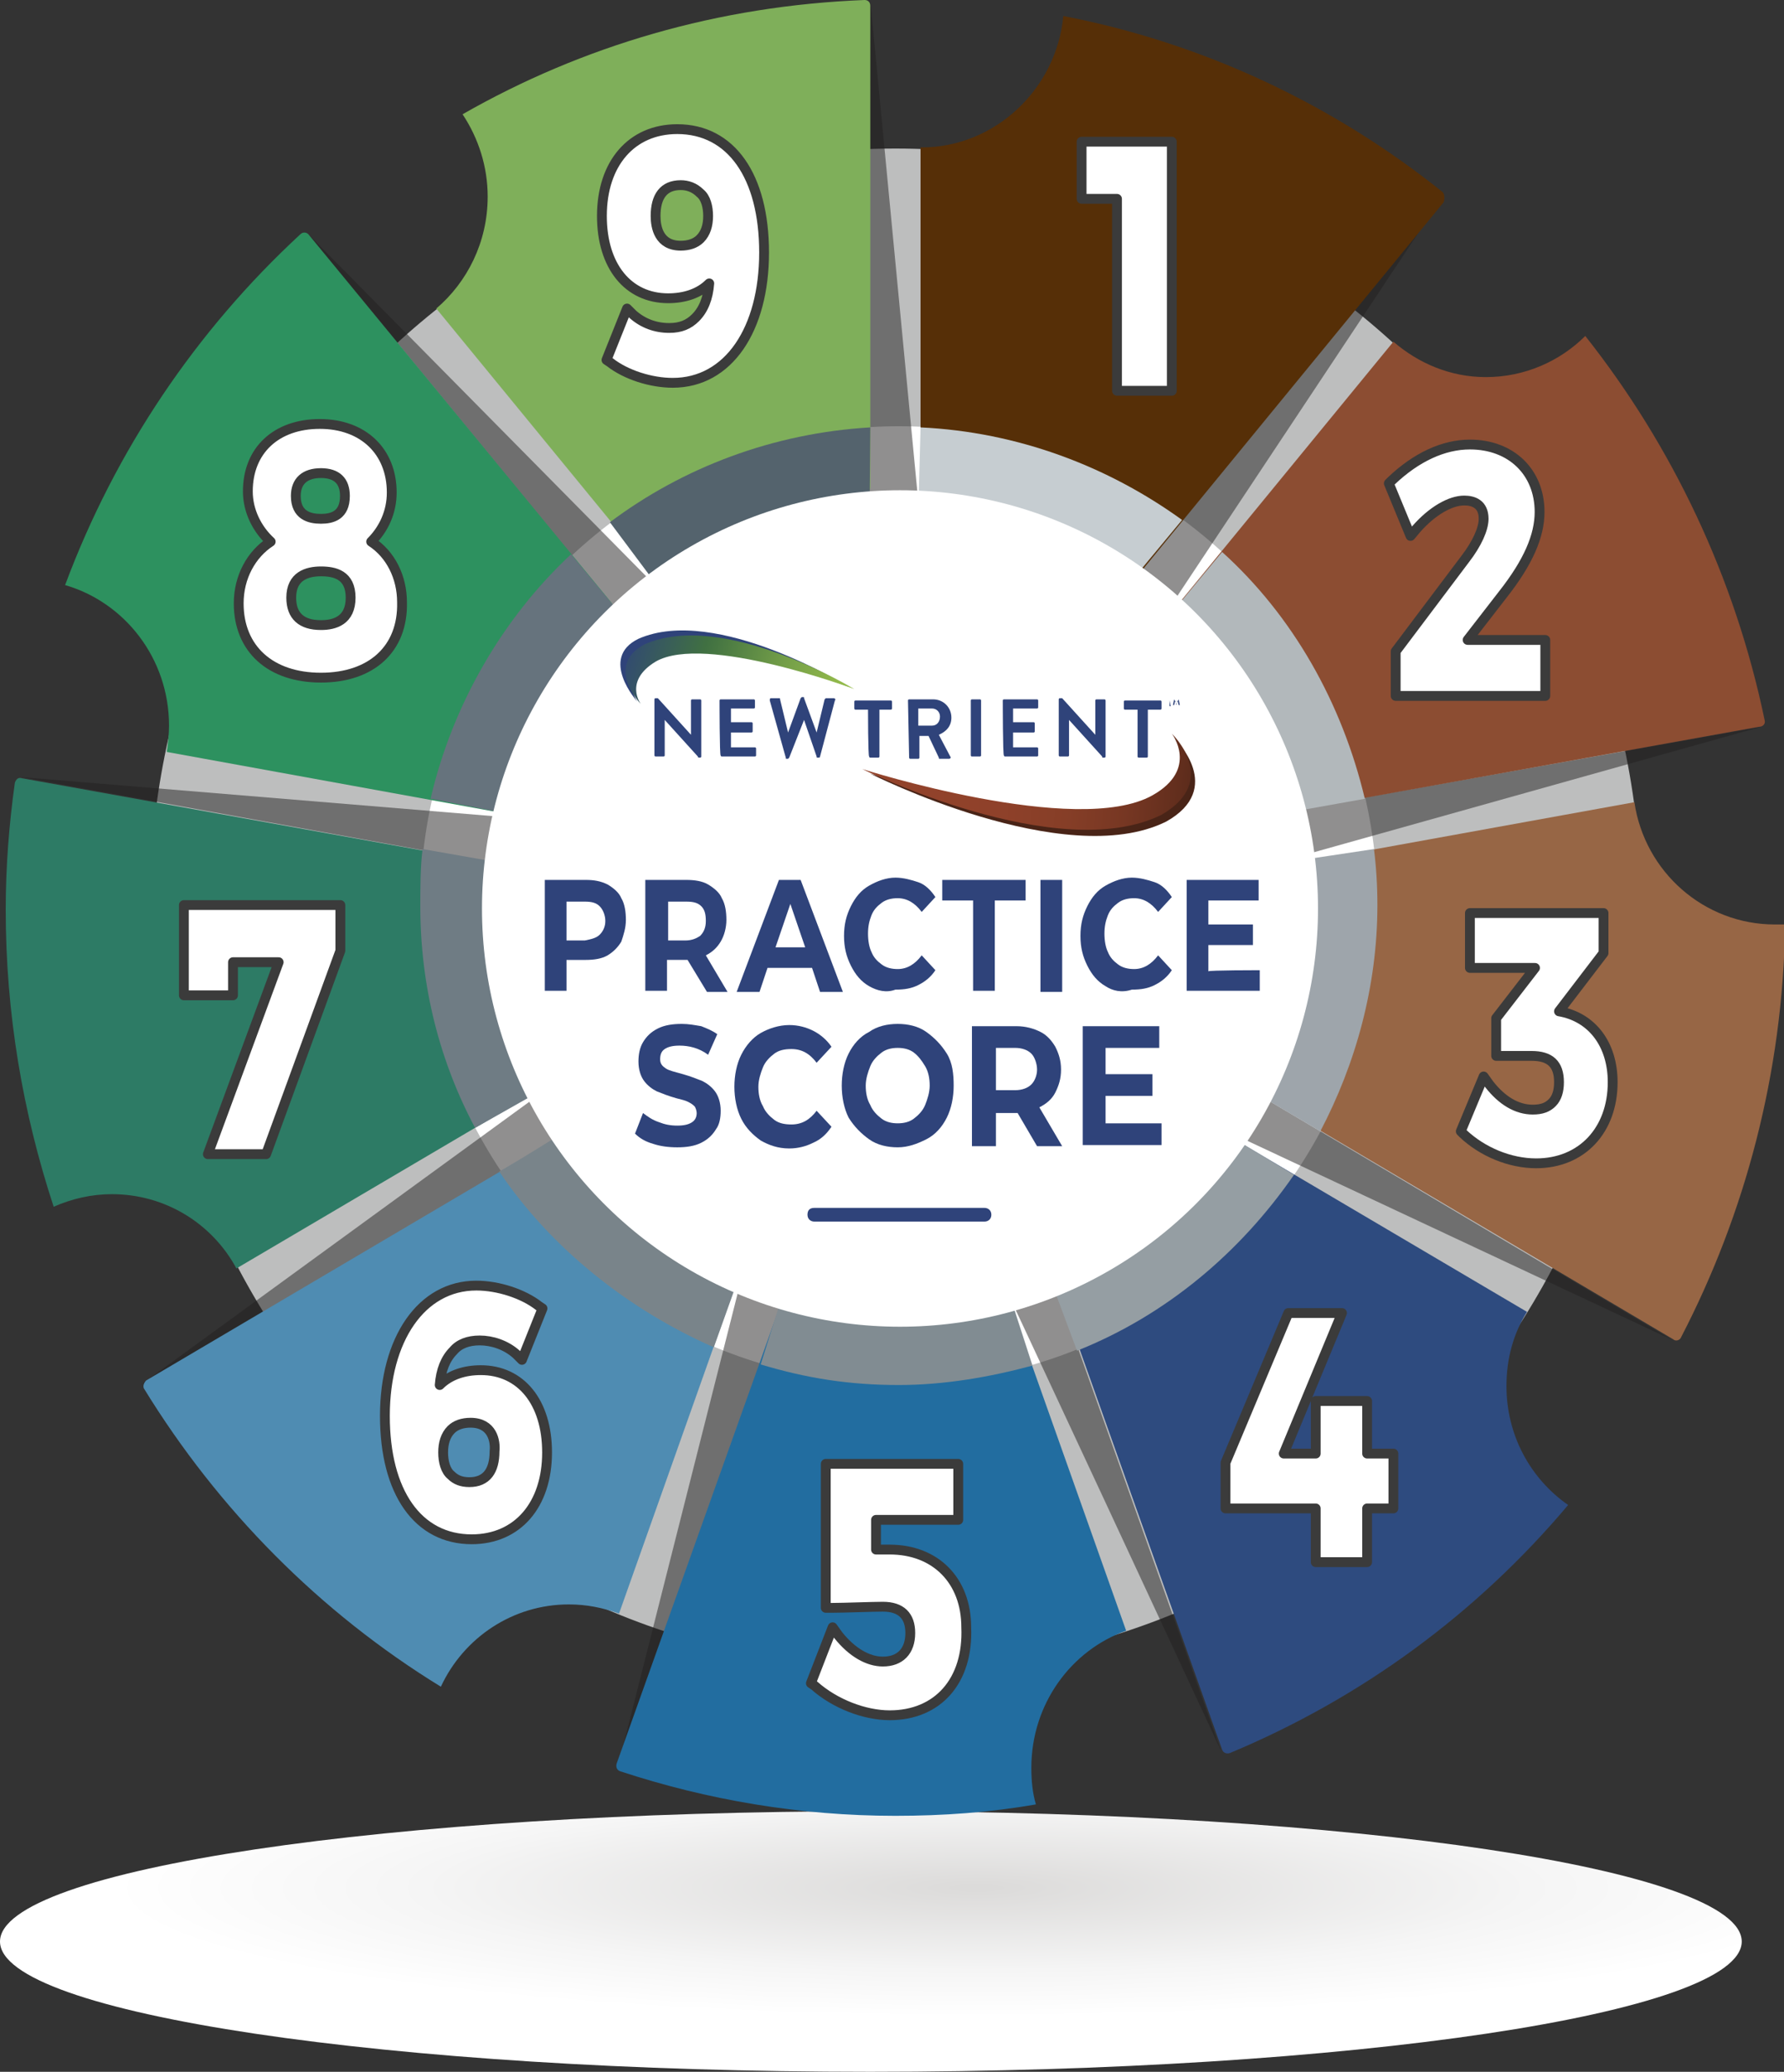 <?xml version="1.0" encoding="UTF-8"?>
<!-- Generator: Adobe Illustrator 27.2.0, SVG Export Plug-In . SVG Version: 6.00 Build 0)  -->
<svg xmlns="http://www.w3.org/2000/svg" xmlns:xlink="http://www.w3.org/1999/xlink" version="1.1" id="Layer_1" x="0px" y="0px" viewBox="0 0 156.2 181.3" style="enable-background:new 0 0 156.2 181.3;" xml:space="preserve">
<rect x="0" y="0" width="156.2" height="181.3" fill="#333333" stroke="none"/>
<style type="text/css">
	.st0{fill:url(#SVGID_1_);}
	.st1{fill:#BDBEBE;}
	.st2{fill:#FFFFFF;}
	.st3{opacity:0.5;fill:#232120;enable-background:new    ;}
	.st4{fill:#562F07;}
	.st5{fill:#8C4D32;}
	.st6{fill:#976645;}
	.st7{fill:#2E4B7F;}
	.st8{fill:#226DA0;}
	.st9{fill:#4F8CB2;}
	.st10{fill:#2D7B65;}
	.st11{fill:#7FAF5A;}
	.st12{fill:#2D915F;}
	.st13{fill:#959EA3;}
	.st14{fill:#9EA5AB;}
	.st15{fill:#818C92;}
	.st16{fill:#C6CDD1;}
	.st17{fill:#B2B8BB;}
	.st18{fill:#54636D;}
	.st19{fill:#79848A;}
	.st20{fill:#66737D;}
	.st21{fill:#6F7C84;}
	.st22{fill:none;stroke:#3B3B3B;stroke-width:0.86;stroke-linecap:round;stroke-linejoin:round;}
	.st23{fill:#492417;}
	.st24{fill:url(#SVGID_00000002381334751231812410000001945531719185227188_);}
	.st25{fill:#2F437A;}
	.st26{fill:url(#SVGID_00000008861684383226450940000015187114672172957594_);}
</style>
<g>
	<g id="Layer_2_00000146458198033171880230000007697125025289579431_">
		<g id="Shadow_below_icon">
			
				<radialGradient id="SVGID_1_" cx="-2214.484" cy="-8381.559" r="161.12" gradientTransform="matrix(0.47 0 0 -7.000000e-02 1126.32 -421.5)" gradientUnits="userSpaceOnUse">
				<stop offset="0" style="stop-color:#DCDBDA"></stop>
				<stop offset="2.000000e-02" style="stop-color:#DCDBDA"></stop>
				<stop offset="0.64" style="stop-color:#F5F5F5"></stop>
				<stop offset="1" style="stop-color:#FFFFFF"></stop>
			</radialGradient>
			<path class="st0" d="M152.5,169.9c0,6.3-34.2,11.4-76.3,11.4S0,176.2,0,169.9s34.1-11.4,76.3-11.4S152.5,163.6,152.5,169.9     L152.5,169.9z"></path>
		</g>
		<g id="Gray_back_circle">
			<path class="st1" d="M78.4,13c-36.1,0-65.3,29.8-65.3,66.5s29.2,66.5,65.3,66.5s65.3-29.8,65.3-66.5S114.4,13,78.4,13z"></path>
			<ellipse class="st2" cx="78.7" cy="79.2" rx="41.9" ry="41.9"></ellipse>
		</g>
		<g id="Shadows_under_spokes">
			<g>
				<path class="st3" d="M12.3,121.2l40.8-24.1c0,0,0,0,0,0c-0.8-1.3-1.7-2.6-2.2-4L12.3,121.2z"></path>
			</g>
			<g>
				<path class="st3" d="M54.2,154.2l16.2-45.3c0,0,0,0,0,0c-1.5-0.5-2.9-0.9-4.3-1.7L54.2,154.2L54.2,154.2z"></path>
			</g>
			<g>
				<path class="st3" d="M106.9,153.2l-16.1-45.3c0,0,0,0,0,0c-1.5,0.5-2.9,1.2-4.4,1.4C86.5,109.3,106.9,153.2,106.9,153.2z"></path>
			</g>
			<g>
				<path class="st3" d="M146.3,117.2L106,93.3c0,0,0,0,0,0c-0.8,1.3-1.5,2.7-2.4,3.9L146.3,117.2L146.3,117.2z"></path>
			</g>
			<g>
				<path class="st3" d="M154.2,63.6l-46,8.2c0,0,0,0,0,0c0.3,1.6,0.7,3,0.7,4.5L154.2,63.6L154.2,63.6z"></path>
			</g>
			<g>
				<path class="st3" d="M27,20.5c0,0,30.2,36.8,30.2,36.8c1.2-1,2-2.2,3.3-2.9L27,20.5z"></path>
			</g>
			<g>
				<path class="st3" d="M1.8,68L48,76.4c0,0,0,0,0,0c0.3-1.5,0.4-3.1,1-4.5L1.8,68z"></path>
			</g>
			<g>
				<path class="st3" d="M126.1,17.5L96,54.5l0,0c1.2,1,2.4,2.1,3.4,3.2L126.1,17.5L126.1,17.5z"></path>
			</g>
			<g>
				<path class="st3" d="M76.2,0L76,48.8c0,0,0.2,0,0.2,0c1.6,0,3.2,0.1,4.7,0.3L76.2,0z"></path>
			</g>
		</g>
		<g id="Spokes">
			<path class="st4" d="M126.3,16.8c-9.5-7.6-20.8-13-33.2-15.4c-0.6,6.4-6,11.5-12.4,11.5c0,0-0.1,0-0.1,0v29.8     c0,0.3,0.2,0.5,0.5,0.6c6.7,0.5,12.9,2.9,18.1,6.7c0.2,0.2,0.6,0.1,0.8-0.1l26.4-32.2C126.5,17.4,126.5,17,126.3,16.8L126.3,16.8     z"></path>
			<path class="st5" d="M154.5,63c-2.6-12.5-8.1-24-15.7-33.6c-2.2,2.2-5.3,3.6-8.7,3.6c-3.1,0-5.9-1.2-8.1-3.1l-18.7,22.8     c-0.2,0.2-0.2,0.6,0,0.8c4.6,4.6,8,10.5,9.6,17c0.1,0.3,0.3,0.5,0.6,0.4l40.5-7.3C154.4,63.6,154.6,63.3,154.5,63L154.5,63z"></path>
			<path class="st6" d="M155.4,80.9c-6.2,0-11.4-4.6-12.3-10.7l-28.7,5.2c-0.3,0.1-0.5,0.3-0.5,0.6c0.1,1.2,0.2,2.4,0.2,3.6     c0,5.7-1.3,11-3.5,15.8c-0.1,0.3,0,0.6,0.2,0.7l35.7,21.1c0.2,0.2,0.6,0.1,0.7-0.2c5.6-10.8,8.9-23.1,9.1-36.1     C155.9,80.9,155.6,80.9,155.4,80.9L155.4,80.9z"></path>
			<path class="st7" d="M131.9,121.3c0-2.4,0.6-4.6,1.8-6.5L108.6,100c-0.2-0.2-0.6-0.1-0.7,0.2c-3.7,5.5-8.8,9.9-14.7,12.6     c-0.3,0.1-0.4,0.4-0.3,0.7l14.1,39.6c0.1,0.3,0.4,0.4,0.7,0.3c11.5-4.8,21.6-12.2,29.6-21.7C134,129.4,131.9,125.6,131.9,121.3     L131.9,121.3z"></path>
			<path class="st8" d="M90.3,154.7c0-5.6,3.5-10.3,8.3-12l-9.9-27.9c-0.1-0.3-0.4-0.4-0.7-0.3c-3.1,0.9-6.3,1.3-9.6,1.3     s-6.6-0.5-9.6-1.3c-0.3-0.1-0.6,0.1-0.7,0.3L54,154.3c-0.1,0.3,0,0.6,0.3,0.7c7.6,2.5,15.7,3.9,24.1,3.9c4.2,0,8.3-0.3,12.3-1     C90.4,156.9,90.3,155.8,90.3,154.7L90.3,154.7z"></path>
			<path class="st9" d="M63.8,112.6c-6-2.8-11-7.2-14.7-12.6c-0.2-0.2-0.5-0.3-0.7-0.2l-35.6,21c-0.2,0.2-0.3,0.5-0.2,0.7     c6.5,10.6,15.4,19.6,26,26.1c2-4.3,6.3-7.2,11.2-7.2c1.6,0,3,0.3,4.4,0.8l9.9-27.9C64.2,113,64.1,112.7,63.8,112.6L63.8,112.6z"></path>
			<path class="st10" d="M46.2,95.4c-2.2-4.8-3.5-10.1-3.5-15.8c0-1.2,0.1-2.4,0.2-3.6c0-0.3-0.2-0.6-0.5-0.6L1.9,68.1     c-0.3-0.1-0.5,0.1-0.6,0.4c-0.5,3.6-0.8,7.3-0.8,11.1c0,9.1,1.5,17.8,4.2,26c1.6-0.7,3.3-1.1,5.1-1.1c4.7,0,8.8,2.6,10.9,6.5     L46,96.1C46.3,96,46.4,95.6,46.2,95.4z"></path>
			<path class="st11" d="M75.7,0C62.9,0.5,51,4,40.5,10c1.4,2.1,2.2,4.6,2.2,7.2c0,4-1.8,7.5-4.5,9.8l18.7,22.8     c0.2,0.2,0.5,0.3,0.8,0.1c5.2-3.8,11.4-6.2,18-6.7c0.3,0,0.5-0.3,0.5-0.6V0.5C76.2,0.2,76,0,75.7,0L75.7,0z"></path>
			<path class="st12" d="M53.5,52.7L27,20.5c-0.2-0.2-0.5-0.2-0.7,0c-9.1,8.4-16.2,18.9-20.6,30.7c5.2,1.5,9.1,6.4,9.1,12.3     c0,0.8-0.1,1.6-0.2,2.3l28.6,5.2c0.3,0.1,0.6-0.1,0.6-0.4c1.6-6.6,5-12.4,9.6-17C53.7,53.3,53.7,52.9,53.5,52.7L53.5,52.7z"></path>
		</g>
		<g id="Gray_tips">
			<g>
				<path class="st13" d="M94.3,118.2c7.8-3.1,14.3-8.6,19-15.4l-9.8-5.9c-3.4,4.9-7.6,8.3-13.2,10.6L94.3,118.2z"></path>
				<path class="st14" d="M109.2,79.3c0,5-1.2,9.8-3.4,13.9l9.8,5.8c3.1-5.9,5-12.7,5-19.8c0-1.7-0.1-3.3-0.3-4.9L109,76      C109.2,77.1,109.2,78.2,109.2,79.3L109.2,79.3z"></path>
				<path class="st15" d="M78.6,109.8c-3,0-5.9-0.4-8.6-1.2l-3.4,10.8c4,1.2,7.7,1.8,12.1,1.8c4,0,8-0.7,11.7-1.7l-3.5-10.8      C84.2,109.4,81.4,109.8,78.6,109.8z"></path>
				<path class="st16" d="M80.3,48.8c5.9,0.3,11.3,2.3,15.9,5.5l7.3-8.8c-6.5-4.7-14.4-7.7-22.9-8.1L80.3,48.8z"></path>
				<path class="st17" d="M119.5,69.9c-2-8.4-6.3-16-12.5-21.6c0,0-7.4,8.9-7.4,9c4.1,3.8,7.2,9,8.7,14.6L119.5,69.9L119.5,69.9z"></path>
				<path class="st18" d="M76.2,37.4c-8.5,0.5-16.4,3.5-22.8,8.3l6.8,9.1c4.4-3.3,10-5.5,15.9-6L76.2,37.4z"></path>
				<path class="st19" d="M43.7,102.5c4.5,6.7,11.3,12.1,18.8,15.4l3.9-10.9c-4.9-2.3-9.8-6.1-12.9-10.5      C53.5,96.5,43.8,102.6,43.7,102.5L43.7,102.5z"></path>
				<path class="st20" d="M50,48.5c-6,5.6-10.4,13.2-12.3,21.4L49,72.1c1.3-5.6,4.4-10.9,8.3-14.8L50,48.5L50,48.5z"></path>
				<path class="st21" d="M48.2,79.3c0-1.1,0-2,0.2-3l-11.4-2c-0.2,1.5-0.2,3.5-0.2,5c0,7,1.7,13.6,4.8,19.4l9.9-5.6      C49.4,89,48.2,84.3,48.2,79.3L48.2,79.3z"></path>
			</g>
		</g>
		<g id="Numbers">
			<g>
				<path class="st2" d="M58.9,33.5c-1.9,0-4.1-0.7-5.5-1.8l-0.3-0.2l1.8-4.5l0.5,0.5c0.9,0.8,2,1.2,3.2,1.2c1,0,1.7-0.3,2.3-0.9      c0.7-0.7,1.1-1.7,1.2-3c-0.9,0.9-2.2,1.3-3.6,1.3c-3.5,0-5.8-2.8-5.8-7.2c0-4.6,2.6-7.6,6.6-7.6c4.7,0,7.6,4.1,7.6,10.8      S63.8,33.5,58.9,33.5z M59.6,16.2c-1.5,0-2.2,1-2.2,2.7c0,1,0.3,2.6,2.2,2.6c0.7,0,1.3-0.2,1.7-0.6c0.5-0.5,0.7-1.2,0.7-2      c0-0.8-0.2-1.6-0.7-2C60.8,16.4,60.2,16.2,59.6,16.2z"></path>
				<path class="st22" d="M58.9,33.5c-1.9,0-4.1-0.7-5.5-1.8l-0.3-0.2l1.8-4.5l0.5,0.5c0.9,0.8,2,1.2,3.2,1.2c1,0,1.7-0.3,2.3-0.9      c0.7-0.7,1.1-1.7,1.2-3c-0.9,0.9-2.2,1.3-3.6,1.3c-3.5,0-5.8-2.8-5.8-7.2c0-4.6,2.6-7.6,6.6-7.6c4.7,0,7.6,4.1,7.6,10.8      S63.8,33.5,58.9,33.5z M59.6,16.2c-1.5,0-2.2,1-2.2,2.7c0,1,0.3,2.6,2.2,2.6c0.7,0,1.3-0.2,1.7-0.6c0.5-0.5,0.7-1.2,0.7-2      c0-0.8-0.2-1.6-0.7-2C60.8,16.4,60.2,16.2,59.6,16.2z"></path>
			</g>
			<g>
				<path class="st2" d="M28.1,59.3c-4.4,0-7.2-2.5-7.2-6.5c0-2.3,1.1-4.3,2.8-5.4c-1.2-1.1-2-2.7-2-4.4c0-3.6,2.5-5.9,6.3-5.9      s6.3,2.4,6.3,6c0,1.7-0.7,3.2-1.8,4.3c1.7,1.1,2.7,3.1,2.7,5.3C35.3,56.8,32.5,59.3,28.1,59.3L28.1,59.3z M28.1,50      c-1.2,0-2.6,0.4-2.6,2.3c0,1.6,0.9,2.4,2.6,2.4c1.2,0,2.6-0.4,2.6-2.4S29.3,50,28.1,50L28.1,50z M28.1,41.4      c-1.4,0-2.2,0.7-2.2,2c0,1.7,1.2,2,2.2,2s2.1-0.3,2.1-2C30.2,42.1,29.5,41.4,28.1,41.4z"></path>
				<path class="st22" d="M28.1,59.3c-4.4,0-7.2-2.5-7.2-6.5c0-2.3,1.1-4.3,2.8-5.4c-1.2-1.1-2-2.7-2-4.4c0-3.6,2.5-5.9,6.3-5.9      s6.3,2.4,6.3,6c0,1.7-0.7,3.2-1.8,4.3c1.7,1.1,2.7,3.1,2.7,5.3C35.3,56.8,32.5,59.3,28.1,59.3L28.1,59.3z M28.1,50      c-1.2,0-2.6,0.4-2.6,2.3c0,1.6,0.9,2.4,2.6,2.4c1.2,0,2.6-0.4,2.6-2.4S29.3,50,28.1,50L28.1,50z M28.1,41.4      c-1.4,0-2.2,0.7-2.2,2c0,1.7,1.2,2,2.2,2s2.1-0.3,2.1-2C30.2,42.1,29.5,41.4,28.1,41.4z"></path>
			</g>
			<g>
				<polygon class="st2" points="18.2,101 24.4,84.2 20.4,84.2 20.4,87.1 16.1,87.1 16.1,79.2 29.8,79.2 29.8,83.2 23.3,101     "></polygon>
				<polygon class="st22" points="18.2,101 24.4,84.2 20.4,84.2 20.4,87.1 16.1,87.1 16.1,79.2 29.8,79.2 29.8,83.2 23.3,101           "></polygon>
			</g>
			<g>
				<path class="st2" d="M41.3,134.7c-4.7,0-7.6-4.1-7.6-10.8s3.2-11.4,8-11.4c1.9,0,4.1,0.7,5.5,1.8l0.3,0.2l-1.8,4.5l-0.5-0.5      c-0.9-0.8-2.1-1.2-3.2-1.2c-1,0-1.8,0.3-2.3,0.9c-0.7,0.7-1.1,1.7-1.2,3c0.9-0.9,2.2-1.3,3.6-1.3c3.5,0,5.8,2.8,5.8,7.2      C47.9,131.7,45.3,134.7,41.3,134.7z M41.2,124.5c-0.7,0-1.3,0.2-1.7,0.6c-0.5,0.5-0.7,1.2-0.7,2c0,0.8,0.2,1.6,0.7,2      c0.4,0.4,0.9,0.6,1.6,0.6c1.5,0,2.2-1,2.2-2.7C43.4,126.1,43.1,124.5,41.2,124.5L41.2,124.5z"></path>
				<path class="st22" d="M41.3,134.7c-4.7,0-7.6-4.1-7.6-10.8s3.2-11.4,8-11.4c1.9,0,4.1,0.7,5.5,1.8l0.3,0.2l-1.8,4.5l-0.5-0.5      c-0.9-0.8-2.1-1.2-3.2-1.2c-1,0-1.8,0.3-2.3,0.9c-0.7,0.7-1.1,1.7-1.2,3c0.9-0.9,2.2-1.3,3.6-1.3c3.5,0,5.8,2.8,5.8,7.2      C47.9,131.7,45.3,134.7,41.3,134.7z M41.2,124.5c-0.7,0-1.3,0.2-1.7,0.6c-0.5,0.5-0.7,1.2-0.7,2c0,0.8,0.2,1.6,0.7,2      c0.4,0.4,0.9,0.6,1.6,0.6c1.5,0,2.2-1,2.2-2.7C43.4,126.1,43.1,124.5,41.2,124.5L41.2,124.5z"></path>
			</g>
			<g>
				<path class="st2" d="M77.9,150.1c-2.2,0-4.8-1-6.6-2.6l-0.3-0.2l1.9-4.9l0.5,0.7c1.2,1.5,2.6,2.3,3.9,2.3c1.5,0,2.4-0.9,2.4-2.5      c0-1.5-0.8-2.3-2.4-2.3c-0.9,0-3.4,0.1-4.4,0.1l-0.6,0l0-12.6h11.6v4.9h-7.2v2.6l1.2,0c4,0,6.7,2.7,6.7,6.8      C84.8,147.1,82.1,150.1,77.9,150.1L77.9,150.1z"></path>
				<path class="st22" d="M77.9,150.1c-2.2,0-4.8-1-6.6-2.6l-0.3-0.2l1.9-4.9l0.5,0.7c1.2,1.5,2.6,2.3,3.9,2.3      c1.5,0,2.4-0.9,2.4-2.5c0-1.5-0.8-2.3-2.4-2.3c-0.9,0-3.4,0.1-4.4,0.1l-0.6,0l0-12.6h11.6v4.9h-7.2v2.6l1.2,0      c4,0,6.7,2.7,6.7,6.8C84.8,147.1,82.1,150.1,77.9,150.1L77.9,150.1z"></path>
			</g>
			<g>
				<polygon class="st2" points="115.2,136.7 115.2,132 107.3,132 107.3,128 112.8,114.9 117.5,114.9 112.4,127.2 115.2,127.2       115.2,122.6 119.7,122.6 119.7,127.2 122,127.2 122,132 119.7,132 119.7,136.7     "></polygon>
				<polygon class="st22" points="115.2,136.7 115.2,132 107.3,132 107.3,128 112.8,114.9 117.5,114.9 112.4,127.2 115.2,127.2       115.2,122.6 119.7,122.6 119.7,127.2 122,127.2 122,132 119.7,132 119.7,136.7     "></polygon>
			</g>
			<g>
				<path class="st2" d="M134.5,101.8c-2.3,0-4.7-1-6.4-2.6l-0.2-0.2l2-4.8l0.5,0.7c1.1,1.4,2.4,2.2,3.8,2.2c0.8,0,1.3-0.2,1.7-0.6      c0.4-0.4,0.6-1,0.6-1.8c0-1.6-0.8-2.3-2.4-2.3h-3.1v-3.3l3.4-4.4h-5.7v-4.8h11.7v3.5l-3.9,5.1c2.9,0.5,4.7,2.9,4.7,6.2      C141.2,98.9,138.5,101.8,134.5,101.8L134.5,101.8z"></path>
				<path class="st22" d="M134.5,101.8c-2.3,0-4.7-1-6.4-2.6l-0.2-0.2l2-4.8l0.5,0.7c1.1,1.4,2.4,2.2,3.8,2.2c0.8,0,1.3-0.2,1.7-0.6      c0.4-0.4,0.6-1,0.6-1.8c0-1.6-0.8-2.3-2.4-2.3h-3.1v-3.3l3.4-4.4h-5.7v-4.8h11.7v3.5l-3.9,5.1c2.9,0.5,4.7,2.9,4.7,6.2      C141.2,98.9,138.5,101.8,134.5,101.8L134.5,101.8z"></path>
			</g>
			<g>
				<path class="st2" d="M122.2,60.9V57l6.1-8.1c1-1.3,1.6-2.6,1.6-3.5c0-1.3-0.9-1.6-1.7-1.6c-1.2,0-2.8,0.9-4.2,2.5l-0.5,0.6      l-1.9-4.6l0.2-0.2c2.2-2.1,4.6-3.2,6.9-3.2c3.6,0,6.1,2.4,6.1,5.9c0,2.1-1,4.4-3.2,7.2l-3.1,4h6.8v4.9L122.2,60.9L122.2,60.9z"></path>
				<path class="st22" d="M122.2,60.9V57l6.1-8.1c1-1.3,1.6-2.6,1.6-3.5c0-1.3-0.9-1.6-1.7-1.6c-1.2,0-2.8,0.9-4.2,2.5l-0.5,0.6      l-1.9-4.6l0.2-0.2c2.2-2.1,4.6-3.2,6.9-3.2c3.6,0,6.1,2.4,6.1,5.9c0,2.1-1,4.4-3.2,7.2l-3.1,4h6.8v4.9L122.2,60.9L122.2,60.9z"></path>
			</g>
			<g>
				<polygon class="st2" points="97.8,34.2 97.8,17.4 94.7,17.4 94.7,12.4 102.6,12.4 102.6,34.2     "></polygon>
				<polygon class="st22" points="97.8,34.2 97.8,17.4 94.7,17.4 94.7,12.4 102.6,12.4 102.6,34.2     "></polygon>
			</g>
		</g>
		<g id="White_circle_under_title">
			<circle class="st2" cx="78.8" cy="79.5" r="36.6"></circle>
		</g>
		<g id="Logo_Title">
			<g>
				<g>
					<path class="st23" d="M76.2,67.7c0,0,17,8.6,25.9,4.2c5.2-2.9,0.8-7.2,0.8-7.2s2.4,3.2-1.6,5.5C95.9,74.1,76.2,67.7,76.2,67.7z       "></path>
					
						<linearGradient id="SVGID_00000089556152323173193840000009327990681974252983_" gradientUnits="userSpaceOnUse" x1="173.525" y1="117.636" x2="144.955" y2="120.246" gradientTransform="matrix(1.02 1.424188e-03 -1.424194e-03 -1.02 -69.473 189.042)">
						<stop offset="0" style="stop-color:#492417"></stop>
						<stop offset="0.14" style="stop-color:#622E1D"></stop>
						<stop offset="0.3" style="stop-color:#773723"></stop>
						<stop offset="0.47" style="stop-color:#863E27"></stop>
						<stop offset="0.68" style="stop-color:#8F412A"></stop>
						<stop offset="1" style="stop-color:#92432B"></stop>
					</linearGradient>
					<path style="fill:url(#SVGID_00000089556152323173193840000009327990681974252983_);" d="M75.5,67.3c0,0,17.1,8.5,26.2,4       c5.2-3,0.9-7.1,0.9-7.1s2.4,3.1-1.7,5.4C94.3,73.3,75.5,67.3,75.5,67.3z"></path>
				</g>
				<g>
					<path class="st25" d="M74.3,60.1c0,0-11.6-7.2-18.4-4.2c-3.5,1.7-0.1,5.5-0.1,5.5s-1.7-2.4,1.1-3.9       C60.7,54.9,74.3,60.1,74.3,60.1z"></path>
					
						<linearGradient id="SVGID_00000125602622447471754270000017850736819172445568_" gradientUnits="userSpaceOnUse" x1="71.531" y1="134.017" x2="93.361" y2="127.867" gradientTransform="matrix(1 -1.745328e-03 1.919874e-03 -1 -18.214 191.146)">
						<stop offset="0" style="stop-color:#2F437A"></stop>
						<stop offset="0.34" style="stop-color:#407042"></stop>
						<stop offset="0.37" style="stop-color:#447442"></stop>
						<stop offset="0.65" style="stop-color:#739E48"></stop>
						<stop offset="0.87" style="stop-color:#91B84B"></stop>
						<stop offset="1" style="stop-color:#9CC24D"></stop>
					</linearGradient>
					<path style="fill:url(#SVGID_00000125602622447471754270000017850736819172445568_);" d="M74.8,60.3c0,0-11.5-7-18.4-3.9       c-3.5,1.9-0.3,5.2-0.3,5.2s-1.5-2,1.3-3.7C61.7,55.4,74.8,60.3,74.8,60.3z"></path>
				</g>
				<g>
					<path class="st25" d="M57.3,61.2c0-0.1,0.1-0.1,0.1-0.1h0.1c0,0,0.1,0,0.1,0l2.9,3.2h0v-3c0-0.1,0.1-0.1,0.1-0.1h0.7       c0.1,0,0.1,0.1,0.1,0.1v4.9c0,0.1-0.1,0.1-0.1,0.1h-0.1c0,0-0.1,0-0.1-0.1L58.2,63h0v3.1c0,0.1-0.1,0.1-0.1,0.1h-0.7       c-0.1,0-0.1-0.1-0.1-0.1L57.3,61.2L57.3,61.2z"></path>
					<path class="st25" d="M63,61.3c0-0.1,0.1-0.1,0.1-0.1h2.9c0.1,0,0.1,0.1,0.1,0.1v0.6c0,0.1-0.1,0.1-0.1,0.1H64v1.2h1.8       c0.1,0,0.1,0.1,0.1,0.1V64c0,0.1-0.1,0.1-0.1,0.1H64v1.3h2.1c0.1,0,0.1,0.1,0.1,0.1v0.6c0,0.1-0.1,0.1-0.1,0.1h-2.9       c-0.1,0-0.1-0.1-0.1-0.1C63,66.2,63,61.3,63,61.3z"></path>
					<path class="st25" d="M67.4,61.3c0-0.1,0-0.2,0.1-0.2h0.7c0.1,0,0.1,0,0.1,0.1l0.7,2.9h0l1.1-3c0,0,0.1-0.1,0.1-0.1h0.1       c0.1,0,0.1,0,0.1,0.1l1.1,3h0l0.7-2.9c0,0,0.1-0.1,0.1-0.1h0.7c0.1,0,0.2,0.1,0.1,0.2l-1.3,4.9c0,0.1-0.1,0.1-0.1,0.1h-0.1       c-0.1,0-0.1,0-0.1-0.1L70.4,63h0l-1.3,3.3c0,0-0.1,0.1-0.1,0.1h-0.1c-0.1,0-0.1,0-0.1-0.1L67.4,61.3L67.4,61.3z"></path>
					<path class="st25" d="M76,62.1h-1.1c-0.1,0-0.1-0.1-0.1-0.1v-0.6c0-0.1,0.1-0.1,0.1-0.1H78c0.1,0,0.1,0.1,0.1,0.1v0.6       c0,0.1-0.1,0.1-0.1,0.1H77v4.1c0,0.1-0.1,0.1-0.1,0.1h-0.7c-0.1,0-0.1-0.1-0.1-0.1C76,66.2,76,62.1,76,62.1z"></path>
					<path class="st25" d="M79.5,61.3c0-0.1,0.1-0.1,0.1-0.1h2.1c0.9,0,1.6,0.7,1.6,1.6c0,0.7-0.4,1.2-1.1,1.5l1,1.9       c0.1,0.1,0,0.2-0.1,0.2h-0.8c-0.1,0-0.1,0-0.1-0.1l-0.9-1.9h-0.8v1.9c0,0.1-0.1,0.1-0.1,0.1h-0.7c-0.1,0-0.1-0.1-0.1-0.1       L79.5,61.3L79.5,61.3z M81.6,63.5c0.4,0,0.7-0.3,0.7-0.8c0-0.4-0.3-0.7-0.7-0.7h-1.2v1.5H81.6z"></path>
					<path class="st25" d="M85,61.3c0-0.1,0.1-0.1,0.1-0.1h0.7c0.1,0,0.1,0.1,0.1,0.1v4.8c0,0.1-0.1,0.1-0.1,0.1h-0.7       c-0.1,0-0.1-0.1-0.1-0.1V61.3z"></path>
					<path class="st25" d="M87.8,61.3c0-0.1,0.1-0.1,0.1-0.1h2.9c0.1,0,0.1,0.1,0.1,0.1v0.6c0,0.1-0.1,0.1-0.1,0.1h-2.1v1.2h1.8       c0.1,0,0.1,0.1,0.1,0.1V64c0,0.1-0.1,0.1-0.1,0.1h-1.8v1.3h2.1c0.1,0,0.1,0.1,0.1,0.1v0.6c0,0.1-0.1,0.1-0.1,0.1H88       c-0.1,0-0.1-0.1-0.1-0.1C87.8,66.2,87.8,61.3,87.8,61.3z"></path>
					<path class="st25" d="M92.7,61.2c0-0.1,0.1-0.1,0.1-0.1h0.1c0.1,0,0.1,0,0.1,0l2.9,3.2h0v-3c0-0.1,0.1-0.1,0.1-0.1h0.7       c0.1,0,0.1,0.1,0.1,0.1v4.9c0,0.1-0.1,0.1-0.1,0.1h-0.1c-0.1,0-0.1,0-0.1-0.1L93.6,63h0v3.1c0,0.1-0.1,0.1-0.1,0.1h-0.7       c-0.1,0-0.1-0.1-0.1-0.1L92.7,61.2L92.7,61.2z"></path>
					<path class="st25" d="M99.6,62.1h-1.1c-0.1,0-0.1-0.1-0.1-0.1v-0.6c0-0.1,0.1-0.1,0.1-0.1h3.1c0.1,0,0.1,0.1,0.1,0.1v0.6       c0,0.1-0.1,0.1-0.1,0.1h-1.1v4.1c0,0.1-0.1,0.1-0.1,0.1h-0.7c-0.1,0-0.1-0.1-0.1-0.1C99.6,66.2,99.6,62.1,99.6,62.1z"></path>
				</g>
				<g>
					<path class="st25" d="M102.4,61.3h-0.1c0,0,0,0,0,0v0c0,0,0,0,0,0h0.3c0,0,0,0,0,0v0c0,0,0,0,0,0H102.4l0.1,0.5c0,0,0,0,0,0       h-0.1c0,0,0,0,0,0L102.4,61.3L102.4,61.3z"></path>
					<path class="st25" d="M102.8,61.2C102.8,61.2,102.8,61.2,102.8,61.2L102.8,61.2L102.8,61.2l0.2,0.4l0,0l0.2-0.4c0,0,0,0,0,0h0       c0,0,0,0,0,0l0.1,0.5c0,0,0,0,0,0h-0.1c0,0,0,0,0,0l-0.1-0.4l0,0l-0.1,0.4c0,0,0,0,0,0h0h0l-0.1-0.4l0,0l-0.1,0.4c0,0,0,0,0,0       h-0.1c0,0,0,0,0,0L102.8,61.2L102.8,61.2z"></path>
				</g>
			</g>
			<path class="st25" d="M86.2,106.9H71.3c-0.3,0-0.6-0.2-0.6-0.6s0.2-0.6,0.6-0.6h14.9c0.3,0,0.6,0.2,0.6,0.6     S86.5,106.9,86.2,106.9z"></path>
			<g>
				<path class="st25" d="M53.2,77.4c0.5,0.3,1,0.7,1.2,1.2c0.3,0.5,0.4,1.2,0.4,1.9s-0.2,1.3-0.4,1.9c-0.3,0.5-0.7,0.9-1.2,1.2      c-0.5,0.3-1.2,0.4-1.9,0.4h-1.7v2.7h-1.9V77h3.6C52,77,52.6,77.1,53.2,77.4L53.2,77.4z M52.5,81.8c0.3-0.3,0.5-0.7,0.5-1.2      s-0.2-1-0.5-1.3c-0.3-0.3-0.7-0.4-1.3-0.4h-1.6v3.4h1.6C51.7,82.2,52.2,82.1,52.5,81.8z"></path>
				<path class="st25" d="M61.9,86.8L60.2,84h-1.8v2.7h-1.9V77h3.6c0.7,0,1.4,0.1,1.9,0.4c0.5,0.3,1,0.7,1.2,1.2      c0.3,0.5,0.4,1.2,0.4,1.9s-0.2,1.4-0.5,1.9s-0.7,0.9-1.3,1.2l1.9,3.2L61.9,86.8L61.9,86.8z M61.4,79.3c-0.3-0.3-0.7-0.4-1.3-0.4      h-1.6v3.4H60c0.6,0,1-0.2,1.3-0.4c0.3-0.3,0.5-0.7,0.5-1.3S61.7,79.6,61.4,79.3z"></path>
				<path class="st25" d="M71.1,84.7h-3.9l-0.7,2.1h-2l3.7-9.8h1.9l3.7,9.8h-2L71.1,84.7L71.1,84.7z M70.5,82.9l-1.3-3.8l-1.3,3.8      H70.5z"></path>
				<path class="st25" d="M76.1,86.3c-0.7-0.4-1.2-1-1.6-1.8s-0.6-1.6-0.6-2.6s0.2-1.8,0.6-2.6c0.4-0.8,0.9-1.4,1.6-1.8      c0.7-0.4,1.5-0.7,2.3-0.7c0.7,0,1.4,0.2,2,0.4s1.1,0.7,1.5,1.3l-1.2,1.3c-0.6-0.8-1.3-1.2-2.1-1.2c-0.5,0-1,0.1-1.4,0.4      c-0.4,0.3-0.7,0.6-0.9,1.1c-0.2,0.5-0.3,1-0.3,1.6s0.1,1.2,0.3,1.6c0.2,0.5,0.5,0.8,0.9,1.1c0.4,0.3,0.9,0.4,1.4,0.4      c0.8,0,1.5-0.4,2.1-1.2l1.2,1.3c-0.4,0.6-0.9,1-1.5,1.3c-0.6,0.3-1.2,0.4-2,0.4C77.6,86.9,76.8,86.7,76.1,86.3L76.1,86.3z"></path>
				<path class="st25" d="M85.2,78.8h-2.7V77h7.3v1.8h-2.7v7.9h-1.9L85.2,78.8L85.2,78.8z"></path>
				<path class="st25" d="M91.1,77H93v9.8h-1.9V77z"></path>
				<path class="st25" d="M96.8,86.3c-0.7-0.4-1.2-1-1.6-1.8s-0.6-1.6-0.6-2.6s0.2-1.8,0.6-2.6c0.4-0.8,0.9-1.4,1.6-1.8      c0.7-0.4,1.5-0.7,2.3-0.7c0.7,0,1.4,0.2,2,0.4s1.1,0.7,1.5,1.3l-1.2,1.3c-0.6-0.8-1.3-1.2-2.1-1.2c-0.5,0-1,0.1-1.4,0.4      c-0.4,0.3-0.7,0.6-0.9,1.1c-0.2,0.5-0.3,1-0.3,1.6s0.1,1.2,0.3,1.6c0.2,0.5,0.5,0.8,0.9,1.1c0.4,0.3,0.9,0.4,1.4,0.4      c0.8,0,1.5-0.4,2.1-1.2l1.2,1.3c-0.4,0.6-0.9,1-1.5,1.3c-0.6,0.3-1.2,0.4-2,0.4C98.2,86.9,97.4,86.7,96.8,86.3L96.8,86.3z"></path>
				<path class="st25" d="M110.3,84.9v1.8h-6.4V77h6.3v1.8h-4.4v2.1h3.9v1.8h-3.9v2.3C105.8,84.9,110.3,84.9,110.3,84.9z"></path>
				<path class="st25" d="M57.2,100.1c-0.7-0.2-1.2-0.5-1.6-0.9l0.7-1.8c0.4,0.3,0.8,0.6,1.4,0.8c0.5,0.2,1,0.3,1.6,0.3      c0.6,0,1-0.1,1.3-0.3s0.4-0.5,0.4-0.8c0-0.2-0.1-0.5-0.2-0.6c-0.2-0.2-0.4-0.3-0.6-0.4s-0.6-0.2-1-0.3c-0.7-0.2-1.2-0.4-1.7-0.6      c-0.4-0.2-0.8-0.5-1.1-0.9c-0.3-0.4-0.5-1-0.5-1.7c0-0.6,0.1-1.2,0.4-1.7s0.7-0.9,1.3-1.2s1.3-0.4,2.1-0.4      c0.6,0,1.1,0.1,1.7,0.2c0.5,0.2,1,0.4,1.4,0.7L62,92.3c-0.8-0.6-1.7-0.8-2.5-0.8c-0.6,0-1,0.1-1.3,0.3c-0.3,0.2-0.4,0.5-0.4,0.9      s0.2,0.6,0.5,0.8s0.8,0.3,1.5,0.5c0.7,0.2,1.2,0.4,1.7,0.6c0.4,0.2,0.8,0.5,1.1,0.9c0.3,0.4,0.5,1,0.5,1.7      c0,0.6-0.1,1.2-0.4,1.6c-0.3,0.5-0.7,0.9-1.3,1.2s-1.3,0.4-2.1,0.4C58.5,100.4,57.8,100.3,57.2,100.1L57.2,100.1z"></path>
				<path class="st25" d="M66.6,99.8c-0.7-0.5-1.3-1.1-1.7-1.9c-0.4-0.8-0.6-1.8-0.6-2.8s0.2-2,0.6-2.8c0.4-0.8,1-1.5,1.7-1.9      s1.6-0.7,2.5-0.7c0.8,0,1.5,0.2,2.1,0.5c0.6,0.3,1.2,0.8,1.6,1.4l-1.3,1.4c-0.6-0.8-1.3-1.2-2.2-1.2c-0.6,0-1.1,0.1-1.5,0.4      s-0.8,0.7-1,1.2c-0.2,0.5-0.4,1.1-0.4,1.7s0.1,1.2,0.4,1.7c0.2,0.5,0.6,0.9,1,1.2c0.4,0.3,0.9,0.4,1.5,0.4      c0.9,0,1.6-0.4,2.2-1.2l1.3,1.4c-0.4,0.6-0.9,1.1-1.6,1.4c-0.6,0.3-1.3,0.5-2.1,0.5C68.1,100.5,67.3,100.2,66.6,99.8L66.6,99.8z      "></path>
				<path class="st25" d="M76.1,99.7c-0.7-0.5-1.3-1.1-1.8-1.9C73.9,97,73.7,96,73.7,95s0.2-2,0.6-2.8c0.4-0.8,1-1.5,1.8-1.9      c0.7-0.5,1.6-0.7,2.5-0.7s1.8,0.2,2.5,0.7c0.7,0.5,1.3,1.1,1.8,1.9s0.6,1.8,0.6,2.8s-0.2,2-0.6,2.8s-1,1.5-1.8,1.9      s-1.6,0.7-2.5,0.7S76.8,100.2,76.1,99.7z M80,97.9c0.4-0.3,0.8-0.7,1-1.2s0.4-1.1,0.4-1.7s-0.1-1.2-0.4-1.7s-0.6-0.9-1-1.2      s-0.9-0.4-1.4-0.4s-1,0.1-1.4,0.4s-0.8,0.7-1,1.2s-0.4,1.1-0.4,1.7s0.1,1.2,0.4,1.7c0.2,0.5,0.6,0.9,1,1.2s0.9,0.4,1.4,0.4      S79.6,98.2,80,97.9z"></path>
				<path class="st25" d="M90.8,100.3l-1.7-2.9h-1.9v2.9h-2.1V89.8H89c0.8,0,1.5,0.2,2.1,0.5c0.6,0.3,1,0.8,1.3,1.3      c0.3,0.6,0.5,1.2,0.5,2s-0.2,1.4-0.5,2s-0.8,1-1.4,1.3l2,3.4L90.8,100.3L90.8,100.3z M90.3,92.2c-0.3-0.3-0.8-0.5-1.4-0.5h-1.7      v3.7h1.7c0.6,0,1.1-0.2,1.4-0.5s0.5-0.8,0.5-1.3S90.6,92.5,90.3,92.2z"></path>
				<path class="st25" d="M101.7,98.3v1.9h-6.9V89.8h6.7v1.9h-4.7V94h4.1v1.9h-4.1v2.4C96.9,98.3,101.7,98.3,101.7,98.3z"></path>
			</g>
		</g>
	</g>
</g>
</svg>
